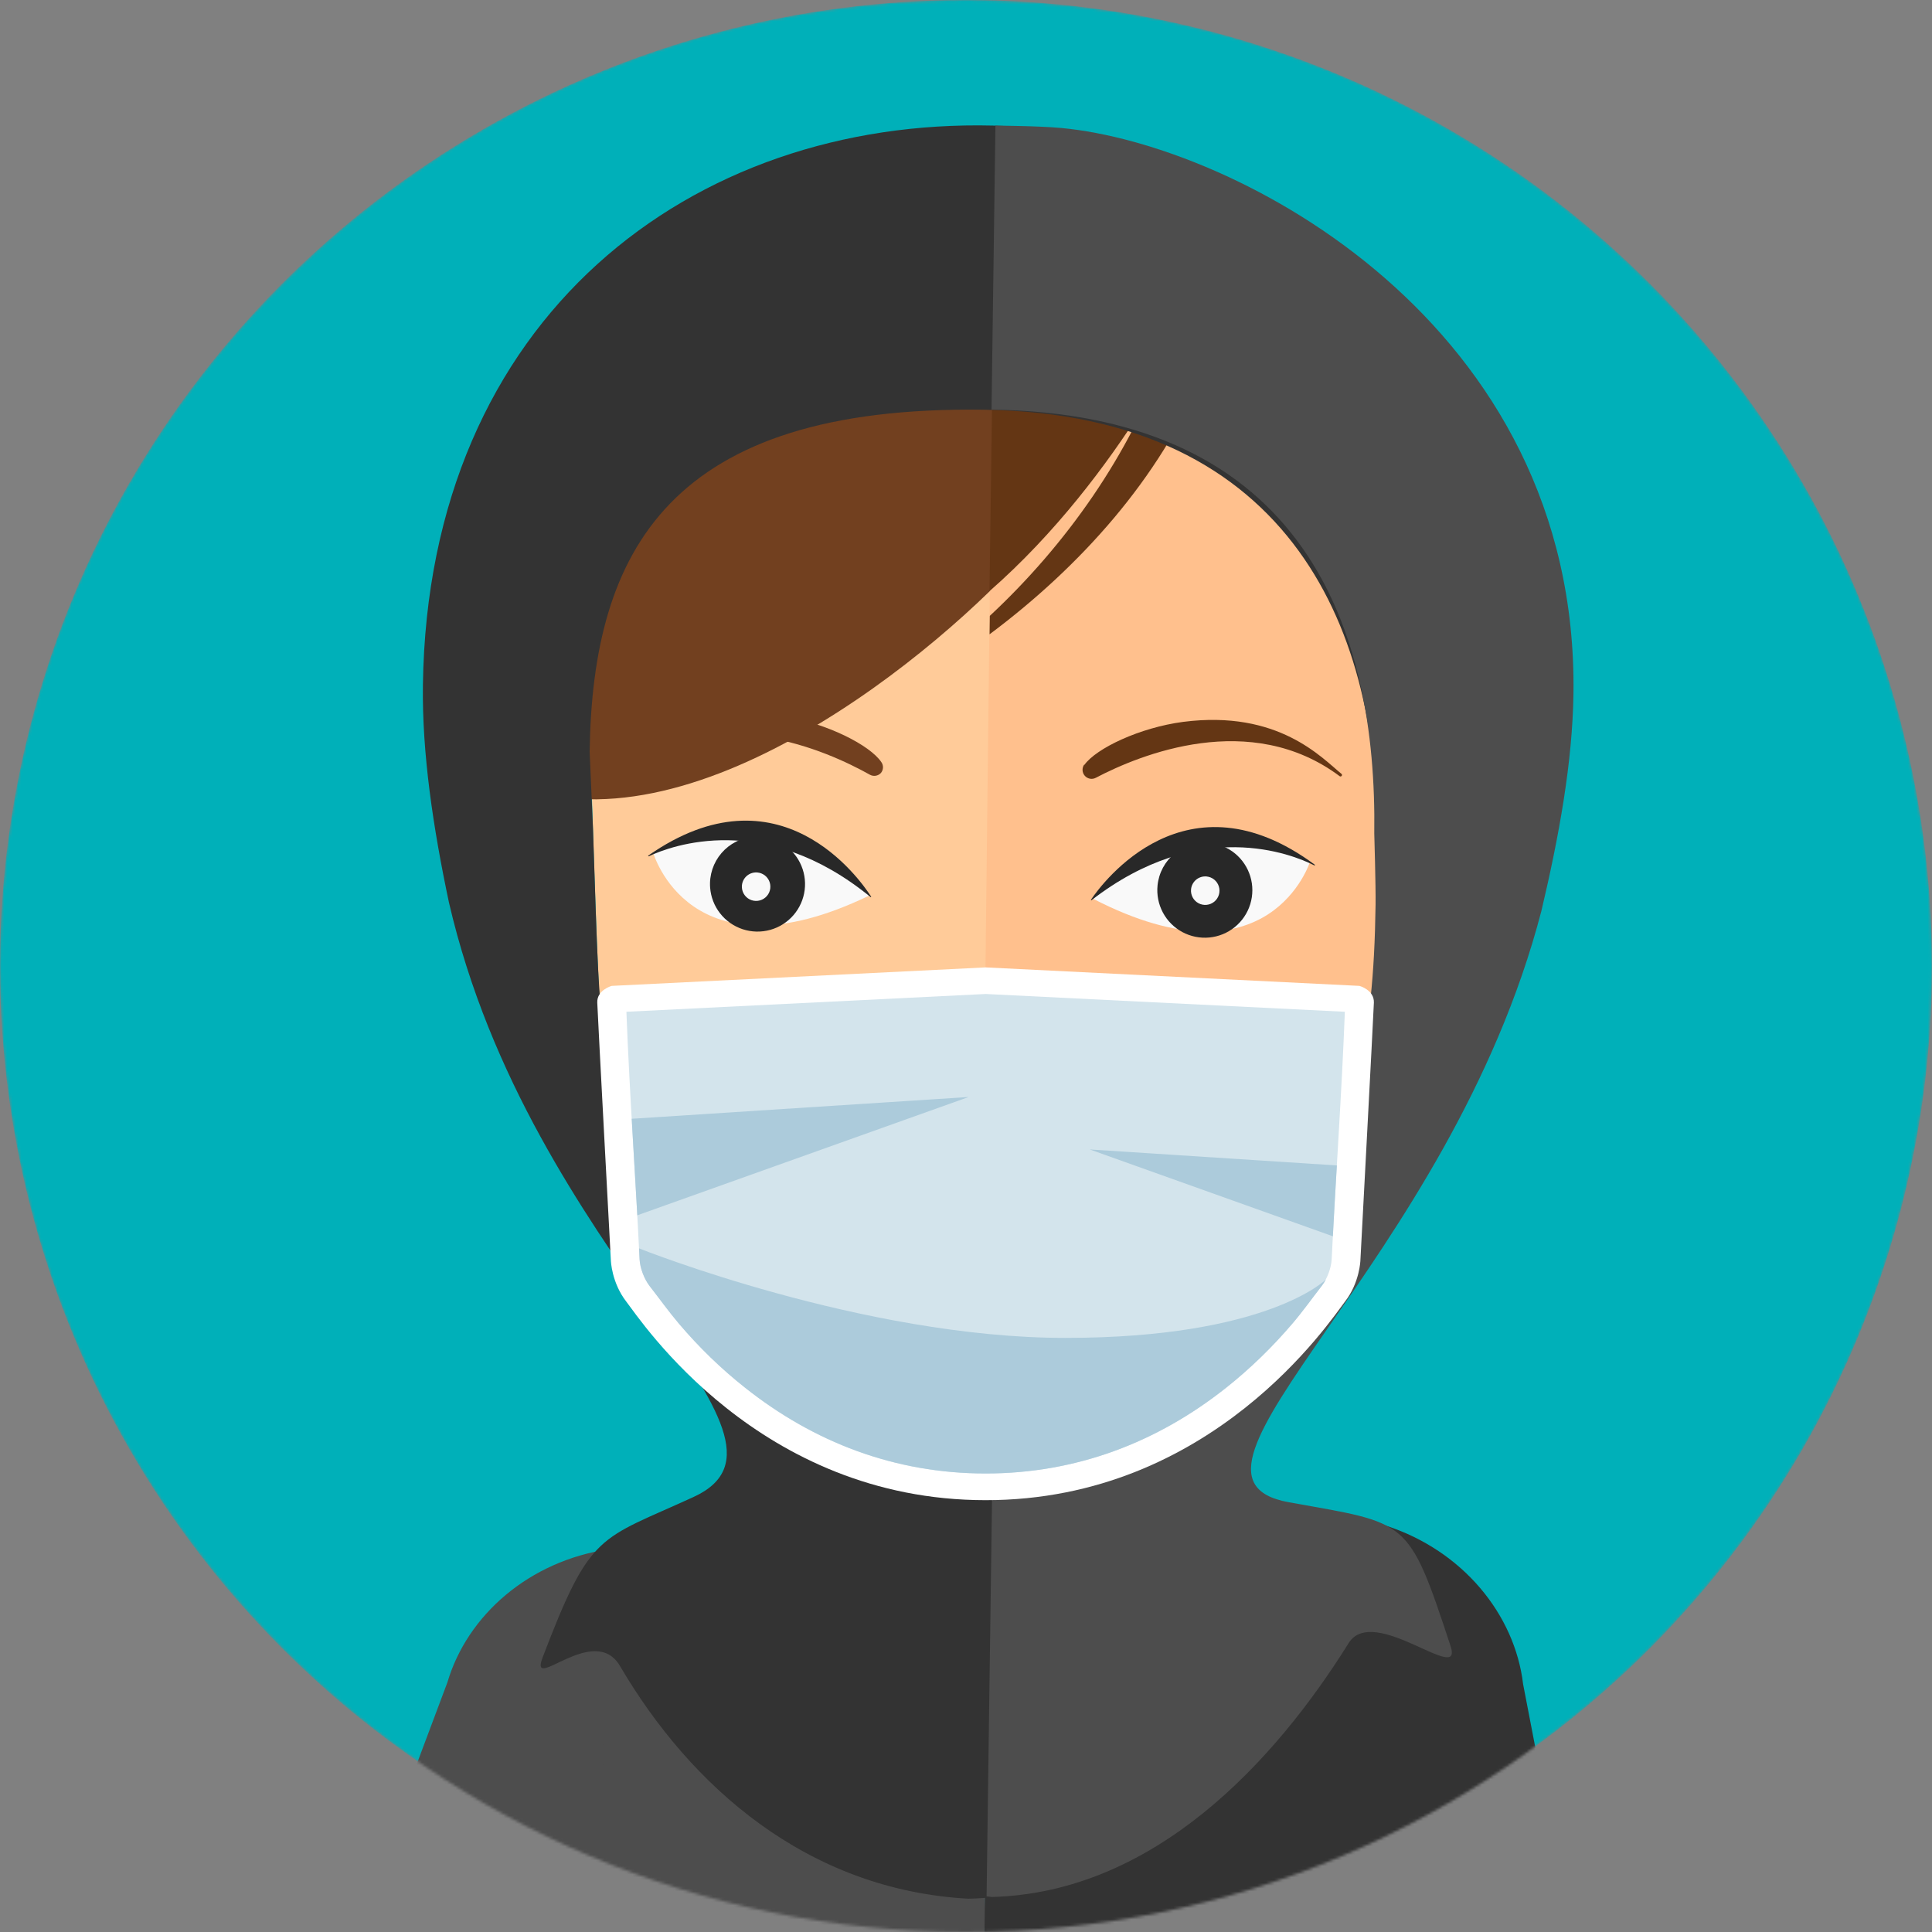 <svg width="689" height="689" viewBox="0 0 689 689" fill="none" xmlns="http://www.w3.org/2000/svg">
<rect x="0" y="0" width="689" height="689" fill="#808080" stroke="none"/>
<mask id="mask0" mask-type="alpha" maskUnits="userSpaceOnUse" x="0" y="0" width="689" height="689">
<circle cx="344.5" cy="344.5" r="344.5" fill="#C4C4C4"/>
</mask>
<g mask="url(#mask0)">
<circle cx="344.5" cy="344.5" r="344.5" fill="#00B0B9"/>
<path d="M713.938 211.558C725.104 197.748 735.12 192.842 744.447 167.436C757.544 168.624 751.8 187.948 749.466 195.194C752.647 185.349 763.997 179.788 773.781 181.683C807.729 188.22 803.809 253.513 778.287 267.087C768.525 272.274 750.384 271.155 742.961 278.767C724.407 297.737 685.443 279.007 705.614 251.792C705.614 251.812 697.581 231.824 713.938 211.558Z" fill="#FFC08D"/>
<path d="M582.559 804.808L543.177 600.612C540.233 575.767 521.676 552.973 494.24 544.086C457.804 532.251 419.581 549.47 408.853 582.534C400.461 608.434 409.246 627.367 435.801 636.751C462.357 646.134 482.704 678.633 485.286 689.354L510.303 810.047C514.043 829.144 535.698 844.155 555.467 845.013C574.367 845.887 586.194 823.402 582.559 804.808Z" fill="#333333"/>
<path d="M397.084 542.634L352.844 553.895L344.414 1169.16L362.042 1170.19C362.079 1170.48 362.174 1170.76 362.321 1171.01C362.468 1171.26 362.664 1171.48 362.898 1171.66C363.132 1171.83 363.398 1171.96 363.682 1172.03C363.965 1172.1 364.26 1172.11 364.548 1172.06L485.725 1159.39L490.065 553.896L397.084 542.634Z" fill="#333333"/>
<path d="M86.474 794.784L159.554 599.981C166.627 575.988 188.747 556.632 217.285 552.474C255.176 546.941 289.962 570.32 295.009 604.685C298.932 631.617 287.107 648.82 259.351 653.642C231.596 658.463 206.144 687.129 201.733 697.254L151.834 818.424C150.201 822.755 147.731 826.722 144.564 830.097C141.398 833.473 137.597 836.191 133.379 838.097C129.162 840.003 124.61 841.058 119.983 841.204C115.357 841.349 110.748 840.582 106.419 838.945C97.919 835.731 91.044 829.275 87.304 820.993C83.564 812.712 83.266 803.285 86.474 794.784Z" fill="#4D4D4D"/>
<path d="M355.713 553.856L314.764 541.428L214.711 577.181L219.422 1155.72L329.963 1171.57C330.255 1171.62 330.554 1171.62 330.844 1171.55C331.133 1171.49 331.407 1171.37 331.649 1171.2C331.889 1171.03 332.092 1170.82 332.245 1170.57C332.398 1170.32 332.498 1170.04 332.539 1169.75L347.4 1169.24L344.421 1167.22L351.409 665.9L355.713 553.856Z" fill="#4D4D4D"/>
<path d="M357.623 105.531L373.218 318.479L387.091 417.441L350.353 526.391L340.664 526.258C331.979 526.046 323.437 523.995 315.603 520.239C307.769 516.484 300.82 511.11 295.215 504.472L242.058 443.361C224.415 420.375 215.775 394.129 214.12 363.332C211.313 311.277 207.528 157.39 207.528 157.39L357.623 105.531Z" fill="#FFCB99"/>
<path d="M354.091 115.035L349.365 526.356L359.074 526.489C375.329 526.712 391.885 519.324 404.173 505.944L459.004 446.313C478.637 419.387 490.001 391.141 490.667 342.536C491.29 297.054 501.338 161.316 501.338 161.316L354.091 115.035Z" fill="#FFC08D"/>
<path d="M324.825 406.224C324.342 406.802 324.034 407.507 323.938 408.254C323.842 409.002 323.962 409.761 324.283 410.443C324.604 411.125 325.113 411.701 325.75 412.103C326.388 412.505 327.127 412.717 327.88 412.713L354.24 413.075L354.472 396.088L352.316 396.177C335.79 396.979 328.266 401.92 324.825 406.224Z" fill="#FFC08D"/>
<path d="M307.378 443.92C308.965 446.453 310.632 448.949 312.358 451.445C316.754 457.496 322.509 462.431 329.162 465.851C335.814 469.271 343.176 471.081 350.656 471.134C366.374 471.528 381.264 464.513 389.845 453.159C391.859 450.549 393.807 447.873 395.691 445.13C366.479 450.762 336.424 450.35 307.378 443.92Z" fill="#F49267"/>
<path d="M363.698 444.494C362.033 443.975 360.256 443.927 358.565 444.354C356.873 444.781 355.332 445.667 354.112 446.914C353.789 447.292 353.386 447.593 352.931 447.796C352.477 447.998 351.983 448.097 351.486 448.084C350.983 448.078 350.488 447.964 350.034 447.75C349.579 447.535 349.176 447.225 348.852 446.841C347.673 445.565 346.164 444.639 344.492 444.166C342.819 443.693 341.049 443.691 339.376 444.16C331.634 446.19 307.395 444.137 307.4 443.722C310.936 445.511 314.552 447.202 318.249 448.796C339.395 457.886 363.284 458.213 384.671 449.706C388.41 448.214 392.051 446.623 395.674 444.932C395.668 445.347 371.342 446.734 363.698 444.494Z" fill="#EA805C"/>
<path d="M232.893 303.957C232.893 303.957 245.866 350.258 309.815 319.469C309.815 319.469 283.926 280.468 232.893 303.957Z" fill="#F9F9F9"/>
<path d="M231.196 305.121C231.168 305.15 231.152 305.188 231.151 305.229C231.151 305.269 231.166 305.309 231.193 305.338C231.224 305.363 231.262 305.376 231.301 305.377C231.341 305.377 231.379 305.365 231.41 305.341C239.372 301.633 272.694 289.016 310.462 319.913C310.487 319.934 310.518 319.946 310.55 319.947C310.583 319.947 310.615 319.936 310.64 319.916C310.663 319.888 310.675 319.853 310.676 319.817C310.676 319.781 310.665 319.746 310.643 319.718C306.653 313.552 277.944 272.494 231.196 305.121Z" fill="#282828"/>
<path d="M253.25 316.538C253.498 319.881 254.732 323.074 256.796 325.716C258.859 328.357 261.659 330.327 264.842 331.377C268.025 332.427 271.448 332.509 274.678 331.614C277.907 330.719 280.799 328.887 282.988 326.348C285.176 323.81 286.563 320.68 286.973 317.353C287.382 314.027 286.797 310.653 285.289 307.66C283.782 304.666 281.421 302.187 278.505 300.535C275.589 298.883 272.248 298.133 268.906 298.379C266.685 298.543 264.519 299.142 262.53 300.144C260.541 301.145 258.769 302.528 257.315 304.215C255.861 305.901 254.754 307.858 254.056 309.972C253.359 312.087 253.085 314.318 253.25 316.538Z" fill="#282828"/>
<path d="M264.582 316.575C264.655 317.578 265.022 318.536 265.64 319.33C266.257 320.124 267.095 320.717 268.049 321.034C269.003 321.35 270.03 321.377 270.999 321.111C271.969 320.844 272.837 320.296 273.495 319.536C274.153 318.776 274.571 317.838 274.695 316.84C274.82 315.843 274.646 314.831 274.195 313.932C273.744 313.033 273.037 312.288 272.163 311.792C271.289 311.295 270.288 311.068 269.285 311.141C267.941 311.238 266.69 311.865 265.809 312.884C264.927 313.903 264.486 315.231 264.582 316.575Z" fill="#F9F9F9"/>
<path d="M467.24 307.168C467.24 307.168 453.004 353.076 389.921 320.567C389.902 320.566 416.85 282.289 467.24 307.168Z" fill="#F9F9F9"/>
<path d="M468.885 308.377C423.029 274.482 393.226 314.718 389.087 320.832C389.069 320.858 389.059 320.889 389.059 320.921C389.058 320.952 389.067 320.984 389.085 321.01C389.113 321.033 389.147 321.046 389.183 321.046C389.219 321.047 389.254 321.035 389.283 321.013C427.864 291.162 460.906 304.668 468.704 308.612C468.704 308.612 468.862 308.614 468.882 308.615C468.899 308.6 468.912 308.582 468.922 308.562C468.931 308.541 468.937 308.519 468.937 308.497C468.937 308.474 468.933 308.452 468.924 308.432C468.915 308.411 468.902 308.392 468.885 308.377Z" fill="#282828"/>
<path d="M412.811 315.757C412.473 319.092 413.132 322.451 414.703 325.412C416.275 328.372 418.689 330.8 421.64 332.389C424.591 333.977 427.947 334.655 431.283 334.337C434.62 334.019 437.787 332.718 440.384 330.6C442.982 328.482 444.893 325.641 445.876 322.437C446.859 319.233 446.87 315.809 445.908 312.599C444.946 309.388 443.053 306.535 440.469 304.4C437.886 302.265 434.727 300.944 431.393 300.604C429.177 300.376 426.938 300.587 424.804 301.225C422.67 301.863 420.683 302.917 418.957 304.324C417.231 305.732 415.8 307.466 414.745 309.428C413.69 311.39 413.033 313.541 412.811 315.757Z" fill="#282828"/>
<path d="M424.758 317.148C424.662 318.147 424.864 319.153 425.34 320.038C425.815 320.923 426.542 321.648 427.429 322.12C428.315 322.592 429.322 322.791 430.322 322.691C431.321 322.591 432.269 322.198 433.045 321.56C433.821 320.922 434.391 320.068 434.682 319.107C434.973 318.145 434.972 317.119 434.681 316.158C434.389 315.197 433.819 314.343 433.043 313.706C432.267 313.068 431.319 312.675 430.319 312.576C429.654 312.51 428.982 312.576 428.342 312.77C427.702 312.964 427.106 313.283 426.59 313.707C426.073 314.132 425.645 314.655 425.331 315.245C425.017 315.835 424.822 316.482 424.758 317.148Z" fill="#F9F9F9"/>
<path d="M314.305 271.786C310.293 265.797 295.033 257.974 279.521 255.486C245.654 250.197 229.741 266.968 222.545 272.506C222.453 272.597 222.4 272.721 222.398 272.85C222.397 272.98 222.446 273.105 222.535 273.198C222.606 273.31 222.718 273.389 222.846 273.42C222.975 273.452 223.111 273.432 223.225 273.366C255.739 250.355 294.704 267.581 310.209 276.278C310.845 276.636 311.583 276.768 312.303 276.652C313.023 276.536 313.682 276.18 314.174 275.641C314.617 275.102 314.871 274.433 314.895 273.735C314.919 273.038 314.711 272.353 314.305 271.786Z" fill="#72401F"/>
<path d="M386.72 272.778C390.914 266.902 406.364 259.499 421.937 257.438C455.937 253.078 471.385 270.279 478.446 276.013C478.53 276.104 478.579 276.222 478.586 276.346C478.592 276.47 478.555 276.592 478.481 276.691C478.407 276.791 478.301 276.862 478.181 276.891C478.06 276.921 477.933 276.908 477.822 276.855C445.95 252.961 406.529 269.114 390.79 277.383C390.149 277.722 389.411 277.834 388.697 277.702C387.984 277.569 387.336 277.2 386.858 276.653C386.38 276.107 386.101 275.415 386.066 274.69C386.03 273.965 386.24 273.249 386.662 272.659L386.72 272.778Z" fill="#643614"/>
<path d="M426.265 111.911C426.265 111.911 400.4 169.269 352.777 210.922C323.911 174.115 343.352 100.569 343.352 100.569L426.265 111.911Z" fill="#643614"/>
<path d="M328.456 79.142C278.288 78.455 241.468 135.703 191.812 168.408C171.973 181.467 178.559 269.59 158.325 263.873C215.128 318.666 307.515 254.96 352.876 210.923L354.19 115.036C356.678 69.185 328.95 79.149 328.456 79.142Z" fill="#72401F"/>
<path d="M428.772 133.858C428.678 133.521 428.643 133.204 428.549 132.847C423.863 131.708 419.38 129.859 415.254 127.364C402.912 162.004 380.34 194.131 352.994 219.627L352.904 226.211C385.196 202.07 413.453 170.733 428.772 133.858Z" fill="#643614"/>
<path d="M551.826 249.803C553.629 118.224 453.318 47.211 354.104 44.783C247.041 42.189 152.623 112.73 150.82 244.309C150.486 268.632 154.454 295.149 160.102 321.828C189.345 448.038 294.118 512.408 247.345 533.859C213.51 549.396 210.708 545.976 193.496 591.131C188.53 604.196 211.887 578.329 221.143 594.2C246.268 637.047 287.791 673.949 345.381 677.131C403.017 675.527 445.535 639.777 471.824 597.634C480.661 583.475 485.167 593.861 485.333 581.7C485.996 533.371 481.987 561.777 445.941 543.78C399.876 520.799 507.754 452.341 540.386 326.9C546.82 300.486 551.494 274.067 551.826 249.803ZM491.462 324.964C490.78 374.756 479.129 403.71 458.992 431.322L402.776 492.437C390.168 506.109 373.212 513.788 356.562 513.56L337.677 513.301C328.775 513.054 320.028 510.921 312.011 507.044C303.994 503.167 296.891 497.634 291.17 490.809L236.65 428.176C218.559 404.61 215.018 377.267 213.314 345.698C212.652 333.367 212.198 316.015 211.487 295.693L210.283 268.146C211.268 196.206 238.992 144.589 350.698 146.12C462.404 147.65 491.985 227.584 491 299.523L492.607 277.453C492.113 287.573 491.516 318.142 491.422 324.964L491.462 324.964Z" fill="#333333"/>
<path d="M517.301 587.003C502.11 540.91 502.352 543.465 459.52 535.718C408.638 526.496 516.933 450.786 549.711 324.813C556.008 298.218 560.801 271.762 561.135 247.38C562.946 115.227 440.779 51.489 378.538 45.652C370.341 44.887 355.666 44.805 354.994 44.795L353.606 146.08C465.807 147.618 491.09 225.099 490.101 297.256C490.101 297.256 490.657 315.875 490.563 322.717C489.878 372.746 482.942 398.244 462.725 425.953L406.993 487.808C394.344 501.578 385.927 506.743 371.378 511.904L362.481 513.127L355.14 513.422L354.072 513.407L351.84 676.309C352.512 676.319 353.162 676.486 353.815 676.514C411.708 674.895 454.553 628.291 480.963 585.972C489.821 571.773 522.03 601.289 517.301 587.003Z" fill="#4D4D4D"/>
</g>
<g clip-path="url(#clip0)">
<path fill-rule="evenodd" clip-rule="evenodd" d="M351.5 345L484.804 351.592C484.804 351.592 490.116 353.018 489.962 357.543C489.808 362.069 485.15 449.514 485.15 449.514C485.15 449.514 484.919 457.389 479.646 464.195C474.372 471.002 432.414 535 351.5 535C270.587 535 228.629 471.002 223.355 464.195C218.082 457.389 217.851 449.514 217.851 449.514C217.851 449.514 213.154 362.069 213 357.543C212.846 353.018 218.158 351.592 218.158 351.592L351.5 345Z" fill="white"/>
<path fill-rule="evenodd" clip-rule="evenodd" d="M351.501 354.479L223.394 360.822C224.51 390.184 226.666 419.725 228.09 449.087C228.244 452.223 229.745 456.143 231.67 458.637C235.25 463.234 238.445 467.724 242.256 472.213C249.262 480.445 257.114 488.106 265.737 494.912C290.18 514.297 319.012 525.486 351.501 525.486C383.989 525.486 412.821 514.297 437.264 494.912C445.849 488.106 453.701 480.445 460.746 472.213C464.595 467.724 467.751 463.234 471.331 458.637C473.295 456.107 474.757 452.187 474.911 449.087C476.336 419.725 478.491 390.184 479.607 360.822L351.501 354.479Z" fill="#D3E4EC"/>
<path fill-rule="evenodd" clip-rule="evenodd" d="M225.28 398.984C225.935 410.458 226.628 421.932 227.282 433.406L345.457 391.216L225.28 398.984ZM227.898 445.201L228.09 449.085C228.244 452.221 229.746 456.141 231.67 458.635C235.25 463.232 238.445 467.722 242.256 472.212C249.262 480.443 257.114 488.104 265.737 494.91C290.18 514.295 319.012 525.484 351.501 525.484C383.989 525.484 412.821 514.295 437.265 494.91C445.849 488.104 453.701 480.443 460.746 472.212C464.595 467.722 467.752 463.232 471.331 458.635C471.87 457.958 472.371 457.139 472.833 456.319C472.833 456.319 452.046 477.129 379.909 477.129C307.772 477.129 227.898 445.201 227.898 445.201ZM475.335 440.889C475.758 432.48 476.259 424.035 476.759 415.625L388.647 409.924L475.335 440.889Z" fill="#ACCBDB"/>
</g>
<defs>
<clipPath id="clip0">
<rect width="277" height="190" fill="white" transform="translate(213 345)"/>
</clipPath>
</defs>
</svg>
